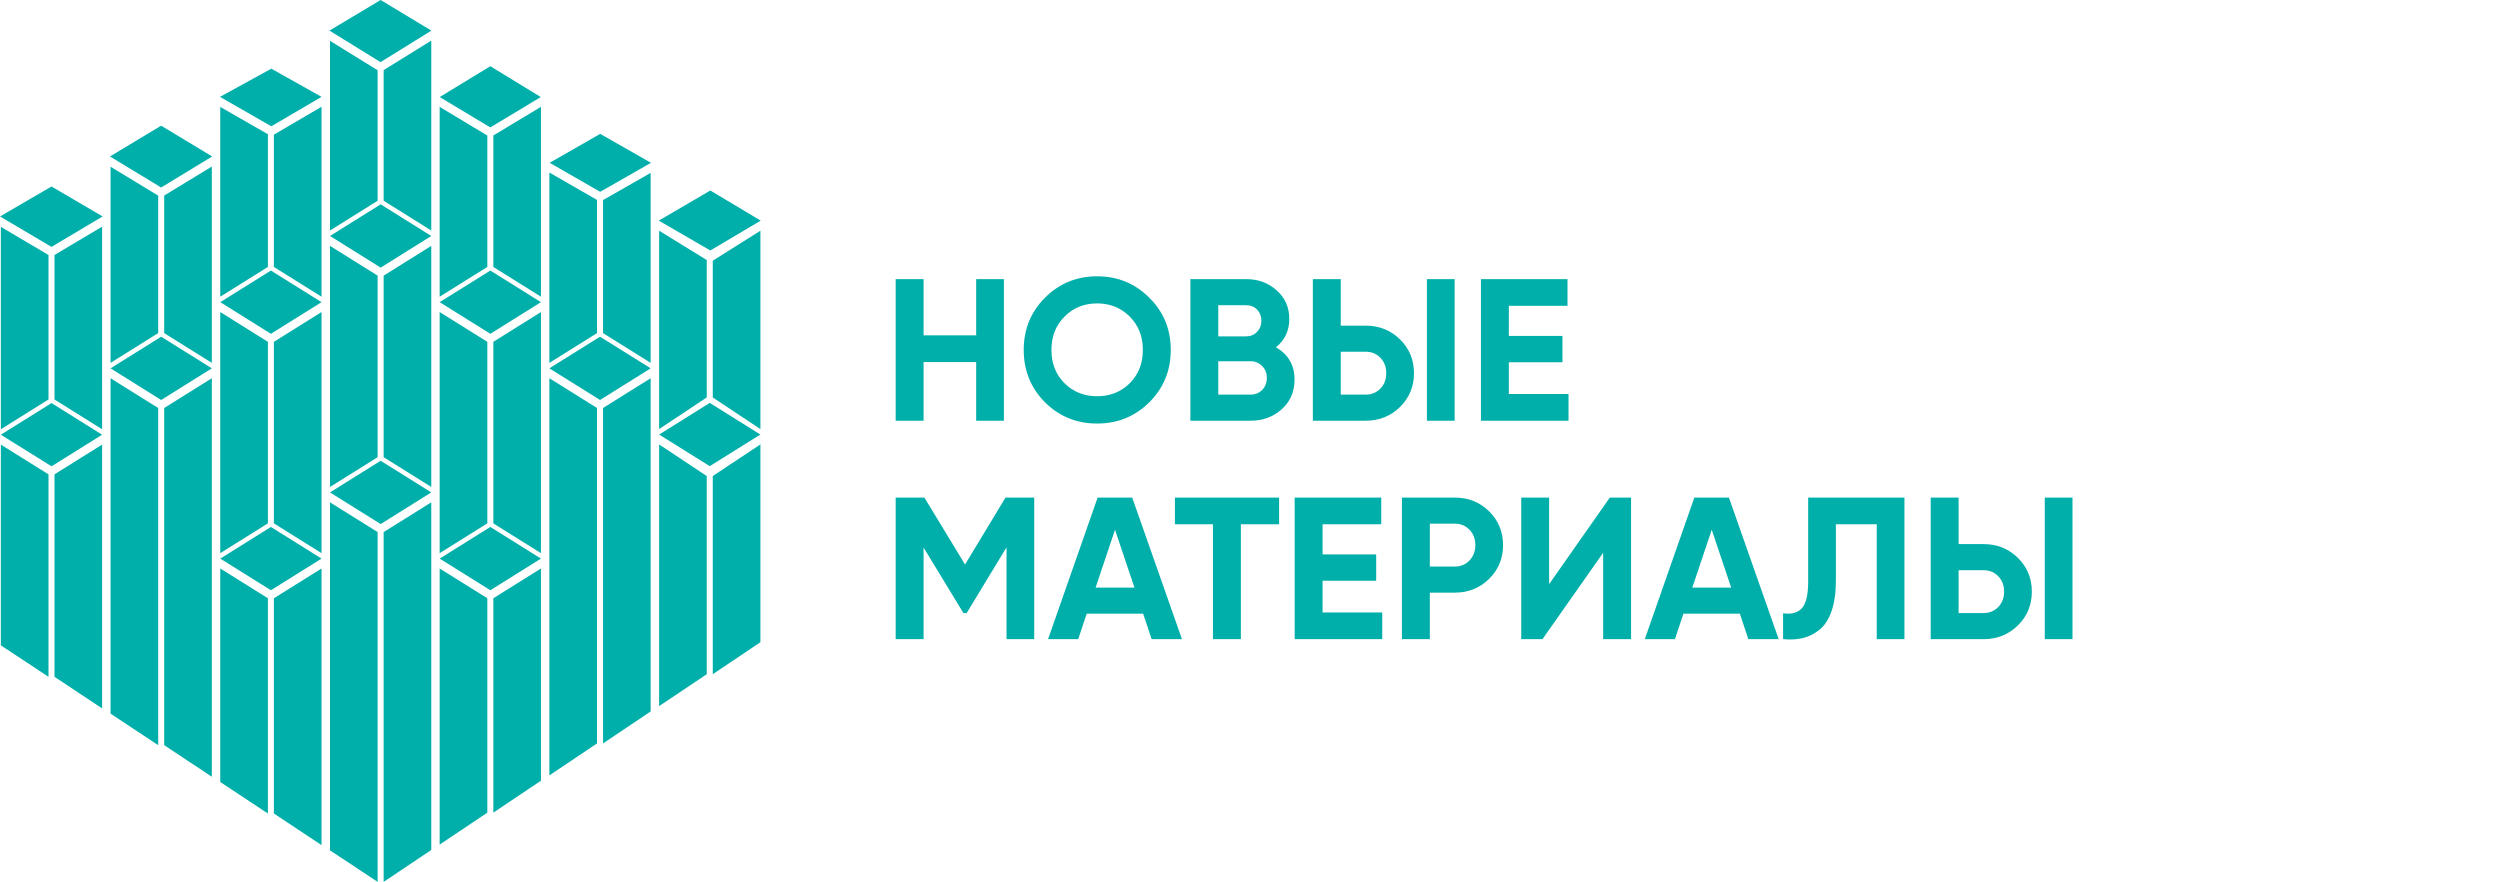 <?xml version="1.0" encoding="UTF-8"?> <svg xmlns="http://www.w3.org/2000/svg" width="309" height="109" viewBox="0 0 309 109" fill="none"><path d="M0.105 28.038V53.055L5.996 49.375V31.518L0.105 28.038ZM27.226 69.044L33.483 72.954L39.742 69.044L33.483 65.133L27.226 69.044ZM81.425 27.27L87.796 30.959L94.026 27.27L87.796 23.546L81.425 27.27ZM67.937 20.123L74.183 23.709L80.46 20.123L74.183 16.545L67.937 20.123ZM54.347 11.995L60.604 15.749L66.838 11.995L60.604 8.184L54.347 11.995ZM40.722 3.784L47.034 7.68L53.319 3.784L47.046 0L40.722 3.784ZM27.188 11.971L33.535 15.611L39.742 11.971L33.535 8.489L27.188 11.971ZM13.59 19.338L19.918 23.176L26.223 19.338L19.918 15.534L13.59 19.338ZM0 26.753L6.367 30.515L12.684 26.753L6.367 23.052L0 26.753ZM0.105 53.73L6.367 57.637L12.621 53.73L6.367 49.82L0.105 53.73ZM13.664 45.527L19.921 49.438L26.183 45.527L19.921 41.616L13.664 45.527ZM27.226 37.347L33.483 41.258L39.742 37.347L33.483 33.44L27.226 37.347ZM40.788 29.167L47.05 33.078L53.307 29.167L47.05 25.256L40.788 29.167ZM54.343 37.347L60.605 41.258L66.862 37.347L60.605 33.44L54.343 37.347ZM67.901 45.527L74.163 49.438L80.421 45.527L74.163 41.616L67.901 45.527ZM81.467 53.71L87.725 57.617L93.983 53.71L87.725 49.799L81.467 53.71ZM54.343 69.043L60.605 72.954L66.862 69.043L60.605 65.132L54.343 69.043ZM40.788 60.863L47.05 64.774L53.307 60.863L47.05 56.952L40.788 60.863ZM88.099 32.214V49.125L93.983 53.034L93.986 53.95V28.523H93.975L88.166 32.181L88.099 32.214V32.214ZM93.983 53.95V54.932L88.099 58.837V83.334L93.986 79.377V53.95H93.983V53.95ZM81.467 28.523V53.034L87.354 49.123V32.14L81.478 28.523H81.467ZM87.354 58.839V83.334L81.467 87.275V54.932L87.354 58.839ZM74.536 24.729V41.173L80.42 44.85V21.37H80.417L74.536 24.729ZM74.536 50.427V91.886L80.42 87.937V46.749L74.536 50.427ZM67.901 21.37V44.851L73.793 41.171V24.711L67.979 21.369H67.901V21.37ZM67.901 46.749V95.839L73.793 91.886V50.428L67.901 46.749V46.749ZM60.977 16.746V32.997L66.861 36.67V13.183H66.782L66.838 13.217L60.977 16.746V16.746ZM60.977 42.248V64.69L66.861 68.367V38.57L60.977 42.248ZM60.977 73.943V100.441L66.861 96.496V70.266L60.977 73.943ZM54.342 13.187V36.671L60.234 32.995V16.75L54.346 13.217L54.396 13.187H54.342ZM54.342 38.57V68.368L60.234 64.688V42.249L54.342 38.569V38.57ZM54.342 70.266V104.391L60.234 100.445V73.946L54.342 70.266ZM47.419 8.663V24.813L53.306 28.492V5.015L47.419 8.664V8.663ZM47.419 34.069V56.508L53.306 60.188V30.391L47.419 34.07V34.069ZM47.419 65.765V109L53.306 105.055V62.086L47.419 65.765ZM40.787 5.048V28.492L46.675 24.814V8.682L40.787 5.048ZM40.787 30.39V60.188L46.675 56.51V34.067L40.787 30.39ZM40.787 62.086V105.104L46.675 109V65.763L40.787 62.086ZM33.853 16.646V32.996L39.74 36.671V13.194L33.853 16.646ZM33.853 42.249V64.688L39.74 68.368V38.57L33.853 42.25V42.249ZM33.853 73.945V100.552L39.74 104.455V70.266L33.853 73.946V73.945ZM39.74 13.193V13.187H39.729L39.74 13.193ZM27.225 13.215V36.671L33.112 32.995V16.591L27.225 13.215ZM27.225 38.57V68.368L33.112 64.688V42.249L27.225 38.569V38.57ZM27.225 70.266V96.657L33.112 100.552V73.945L27.225 70.266V70.266ZM20.295 24.169V41.174L26.182 44.851V20.585L20.295 24.169ZM20.295 50.427V92.104L26.182 96.007V46.75L20.295 50.427ZM13.667 20.608V44.849L19.554 41.169V24.179L13.667 20.608ZM13.667 46.752V88.208L19.554 92.104V50.431L13.667 46.752ZM6.736 31.517V49.375L12.619 53.054V28.014H12.619L6.736 31.517ZM6.736 58.63V83.655L12.619 87.558V54.954L6.736 58.629V58.63ZM0.104 54.953V79.763L5.995 83.655V58.63L0.104 54.953Z" fill="#00AFAA"></path><path d="M120.655 34.5H124.08V52H120.655V44.75H114.155V52H110.705V34.5H114.155V41.45H120.655V34.5ZM142.056 49.725C140.289 51.475 138.139 52.35 135.606 52.35C133.073 52.35 130.923 51.475 129.156 49.725C127.406 47.958 126.531 45.8 126.531 43.25C126.531 40.7 127.406 38.55 129.156 36.8C130.923 35.033 133.073 34.15 135.606 34.15C138.139 34.15 140.289 35.033 142.056 36.8C143.823 38.55 144.706 40.7 144.706 43.25C144.706 45.8 143.823 47.958 142.056 49.725ZM131.581 47.375C132.664 48.442 134.006 48.975 135.606 48.975C137.206 48.975 138.548 48.442 139.631 47.375C140.714 46.292 141.256 44.917 141.256 43.25C141.256 41.583 140.714 40.208 139.631 39.125C138.548 38.042 137.206 37.5 135.606 37.5C134.006 37.5 132.664 38.042 131.581 39.125C130.498 40.208 129.956 41.583 129.956 43.25C129.956 44.917 130.498 46.292 131.581 47.375ZM157.706 42.925C159.239 43.808 160.006 45.142 160.006 46.925C160.006 48.408 159.481 49.625 158.431 50.575C157.381 51.525 156.089 52 154.556 52H147.131V34.5H154.031C155.531 34.5 156.789 34.967 157.806 35.9C158.839 36.817 159.356 37.992 159.356 39.425C159.356 40.875 158.806 42.042 157.706 42.925ZM154.031 37.725H150.581V41.575H154.031C154.564 41.575 155.006 41.392 155.356 41.025C155.723 40.658 155.906 40.2 155.906 39.65C155.906 39.1 155.731 38.642 155.381 38.275C155.031 37.908 154.581 37.725 154.031 37.725ZM154.556 48.775C155.139 48.775 155.623 48.583 156.006 48.2C156.389 47.8 156.581 47.3 156.581 46.7C156.581 46.117 156.389 45.633 156.006 45.25C155.623 44.85 155.139 44.65 154.556 44.65H150.581V48.775H154.556ZM162.268 52V34.5H165.718V40.25H168.793C170.476 40.25 171.893 40.817 173.043 41.95C174.193 43.083 174.768 44.475 174.768 46.125C174.768 47.775 174.193 49.167 173.043 50.3C171.893 51.433 170.476 52 168.793 52H162.268ZM176.368 52V34.5H179.793V52H176.368ZM165.718 48.775H168.793C169.526 48.775 170.134 48.525 170.618 48.025C171.101 47.525 171.343 46.892 171.343 46.125C171.343 45.358 171.101 44.725 170.618 44.225C170.134 43.725 169.526 43.475 168.793 43.475H165.718V48.775ZM186.494 48.7H193.869V52H183.044V34.5H193.744V37.8H186.494V41.525H193.119V44.775H186.494V48.7ZM127.83 61.5V79H124.405V67.65L119.48 75.775H119.08L114.155 67.675V79H110.705V61.5H114.255L119.28 69.775L124.28 61.5H127.83ZM142.341 79L141.291 75.85H134.316L133.266 79H129.541L135.666 61.5H139.941L146.091 79H142.341ZM135.416 72.625H140.216L137.816 65.475L135.416 72.625ZM158.096 61.5V64.8H153.371V79H149.921V64.8H145.221V61.5H158.096ZM163.471 75.7H170.846V79H160.021V61.5H170.721V64.8H163.471V68.525H170.096V71.775H163.471V75.7ZM179.803 61.5C181.487 61.5 182.903 62.067 184.053 63.2C185.203 64.333 185.778 65.725 185.778 67.375C185.778 69.025 185.203 70.417 184.053 71.55C182.903 72.683 181.487 73.25 179.803 73.25H176.728V79H173.278V61.5H179.803ZM179.803 70.025C180.537 70.025 181.145 69.775 181.628 69.275C182.112 68.758 182.353 68.125 182.353 67.375C182.353 66.608 182.112 65.975 181.628 65.475C181.145 64.975 180.537 64.725 179.803 64.725H176.728V70.025H179.803ZM198.149 79V68.325L190.649 79H188.024V61.5H191.474V72.2L198.974 61.5H201.599V79H198.149ZM216.096 79L215.046 75.85H208.071L207.021 79H203.296L209.421 61.5H213.696L219.846 79H216.096ZM209.171 72.625H213.971L211.571 65.475L209.171 72.625ZM220.39 79V75.8C221.424 75.95 222.199 75.742 222.715 75.175C223.232 74.608 223.49 73.5 223.49 71.85V61.5H235.39V79H231.965V64.8H226.915V71.75C226.915 73.267 226.732 74.542 226.365 75.575C225.999 76.608 225.49 77.375 224.84 77.875C224.207 78.375 223.524 78.708 222.79 78.875C222.074 79.042 221.274 79.083 220.39 79ZM238.635 79V61.5H242.085V67.25H245.16C246.843 67.25 248.26 67.817 249.41 68.95C250.56 70.083 251.135 71.475 251.135 73.125C251.135 74.775 250.56 76.167 249.41 77.3C248.26 78.433 246.843 79 245.16 79H238.635ZM252.735 79V61.5H256.16V79H252.735ZM242.085 75.775H245.16C245.893 75.775 246.501 75.525 246.985 75.025C247.468 74.525 247.71 73.892 247.71 73.125C247.71 72.358 247.468 71.725 246.985 71.225C246.501 70.725 245.893 70.475 245.16 70.475H242.085V75.775Z" fill="#00AFAA"></path></svg> 